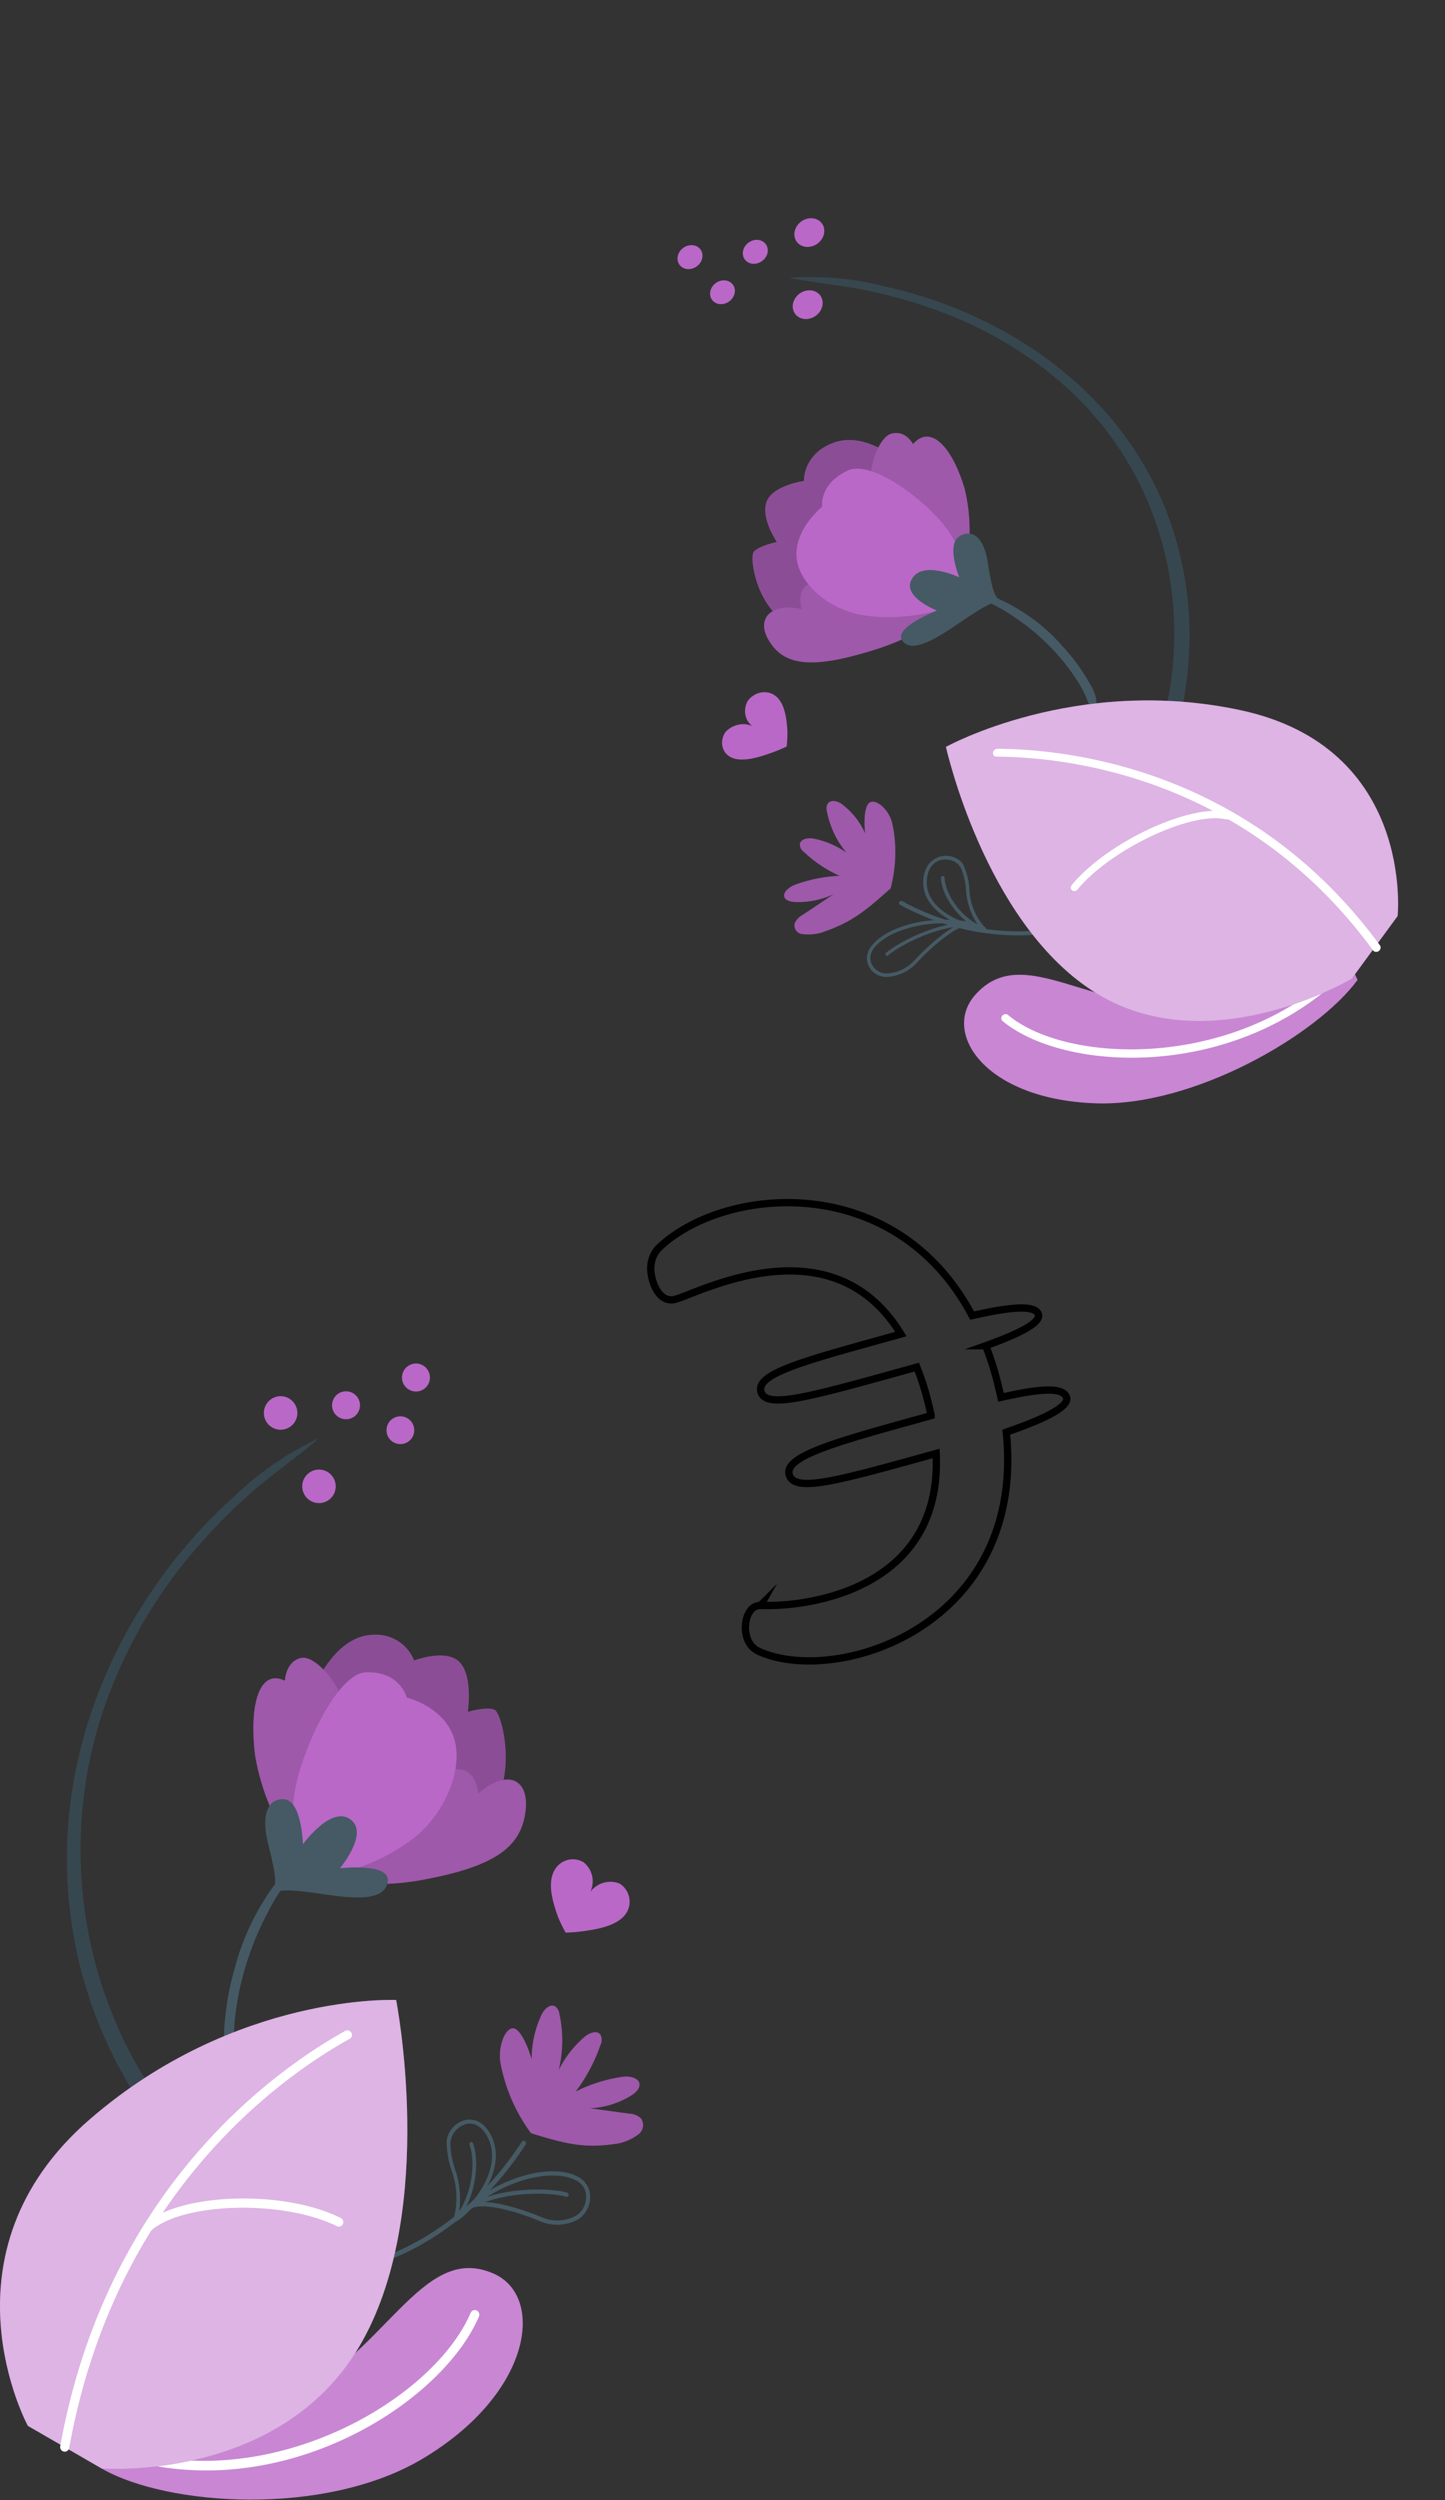 <svg width="396" height="685" fill="none" xmlns="http://www.w3.org/2000/svg"><rect width="100%" height="100%" fill="#333333" stroke="none"/><path d="M208.455 439.813c11.053.584 49.907-3.391 48.095-41.608l-.875.243c-26.606 7.389-38.008 10.556-39.395 5.562-1.387-4.993 12.676-8.899 34.721-15.022l4.181-1.161a95.26 95.26 0 00-1.398-5.771 71.5 71.5 0 00-2.536-7.508l-3.383.939c-26.606 7.39-38.008 10.557-39.332 5.792-1.323-4.765 10.84-8.143 32.885-14.266l5.473-1.52c-18.895-30.886-55.115-11.383-61.766-9.535-3.801 1.055-6.142-3.099-6.701-7.173-.346-2.573.387-5.24 2.264-7.034 17.731-16.791 64.565-21.217 85.721 18.69 10.237-2.35 17.407-3.069 18.18-.286.667 2.402-6.227 5.589-14.457 8.532a84.233 84.233 0 012.694 8.08c.572 2.059 1.057 4.1 1.483 6.076 10.237-2.351 17.141-2.995 17.988.054.762 2.745-7.413 6.33-16.528 9.477 5.445 53.51-46.953 69.746-67.966 59.979-5.408-2.522-4.111-12.737.625-12.492l.027-.048z" stroke="#000" stroke-width="2" stroke-miterlimit="10"/><path d="M80.534 384.304a4.589 4.589 0 11-6.449-.812 4.552 4.552 0 013.395-.944 4.564 4.564 0 013.053 1.756zm10.512 20.106a4.592 4.592 0 01.354 5.082 4.586 4.586 0 01-6.987 1.191 4.585 4.585 0 01.184-7.085 4.553 4.553 0 013.394-.944c.6.076 1.18.27 1.704.571.524.302.983.705 1.35 1.185zm6.759-21.81a3.827 3.827 0 11-5.956 4.808 3.827 3.827 0 015.956-4.808zm14.893 6.868a3.808 3.808 0 01.337 4.236 3.796 3.796 0 01-5.824.984 3.803 3.803 0 01.244-5.901 3.775 3.775 0 015.243.681zm4.271-14.47a3.825 3.825 0 01-3.471 6.199 3.827 3.827 0 01-1.771-6.88 3.801 3.801 0 015.242.681z" fill="#BA68C8"/><path d="M19.218 523.736c-4.142-33.633 6.396-67.029 26.685-93.872a138.947 138.947 0 0118.35-19.949 86.033 86.033 0 0122.806-15.728s.157 0 0 .157c-6.055 5.243-12.661 9.647-18.612 14.968a154.751 154.751 0 00-16.436 16.961 133.19 133.19 0 00-23.592 41.942 120.58 120.58 0 008.336 96.283 104.833 104.833 0 0016.75 22.308 98.745 98.745 0 0022.649 16.358c1.547.891.446 3.722-1.284 3.381-8.572-1.756-16.122-7.706-22.309-13.657a106.323 106.323 0 01-16.619-20.709 119.928 119.928 0 01-16.724-48.443z" fill="#37474F"/><path d="M27.817 676.274c17.957 10.355 61.157 13.291 87.921-2.621 30.173-17.93 33.659-44.564 19.53-50.75-20.08-8.913-29.884 23.592-58.3 35.493-33.79 14.182-49.15 6.633-49.15 6.633v11.245z" fill="#BA68C8"/><path opacity=".2" d="M27.817 676.274c17.957 10.355 61.157 13.291 87.921-2.621 30.173-17.93 33.659-44.564 19.53-50.75-20.08-8.913-29.884 23.592-58.3 35.493-33.79 14.182-49.15 6.633-49.15 6.633v11.245z" fill="#fff"/><path d="M56.525 676.825c34.839 0 66.216-22.282 74.736-42.178a1.285 1.285 0 00-.655-1.652 1.232 1.232 0 00-1.626.656c-10.171 23.749-54.55 49.806-95.025 37.302a1.26 1.26 0 00-1.573.813 1.283 1.283 0 00.84 1.572 78.635 78.635 0 0023.303 3.487z" fill="#fff"/><path d="M64.364 620.229a.655.655 0 00.446.76c29.176 8.808 60.292-4.325 79.244-33.449a.678.678 0 00-.183-.917.681.681 0 00-.918.209c-18.638 28.626-49.15 41.523-77.75 32.899a.68.68 0 00-.839.446v.052z" fill="#455A64"/><path d="M122.428 586.256a7.05 7.05 0 000 1.048 24.78 24.78 0 001.258 7.13 22.116 22.116 0 01.603 13.605.577.577 0 00.184.577.547.547 0 00.603 0c5.479-3.486 13.474-14.05 9.935-22.622-2.255-5.453-5.793-5.427-7.235-5.243a6.916 6.916 0 00-5.348 5.505zm3.382 20.001c.6-4.062.204-8.209-1.154-12.085a24.247 24.247 0 01-1.232-6.841 5.823 5.823 0 014.509-5.453c2.49-.446 4.719 1.206 6.108 4.535 3.224 7.864-3.88 16.934-8.388 20.499l.157-.655z" fill="#455A64"/><path d="M124.186 608.092a.467.467 0 000 .445.52.52 0 00.734 0c4.535-4.115 6.946-14.863 4.744-21.311a.523.523 0 00-.655-.341.548.548 0 00-.341.681c2.281 6.659-.55 16.672-4.456 20.185a.629.629 0 00-.026.341z" fill="#455A64"/><path d="M128.037 604.579a.761.761 0 000 .472.65.65 0 00.813.157c3.302-2.097 13.106.787 18.874 3.225a12.036 12.036 0 0010.721-.393 7.268 7.268 0 003.277-6.187 6.103 6.103 0 00-3.749-5.688c-5.95-2.936-18.35-1.101-29.805 8.073a.526.526 0 00-.131.341zm32.426-1.389a5.609 5.609 0 01-2.621 3.853 10.773 10.773 0 01-9.62.315c-.525-.21-10.669-4.483-16.882-4.037 10.302-7.287 20.971-8.677 26.214-6.108a4.982 4.982 0 013.093 4.614 5.7 5.7 0 01-.184 1.363z" fill="#455A64"/><path d="M128.037 604.579a.596.596 0 000 .42.603.603 0 00.812.209c9.07-5.242 22.597-4.535 26.214-3.381a.603.603 0 00.76-.367.577.577 0 00-.393-.734c-3.749-1.206-17.773-1.966-27.158 3.46a.652.652 0 00-.235.393z" fill="#455A64"/><path d="M137.237 565.626a46.96 46.96 0 008.284 18.795c10.748 3.381 15.44 4.142 23.986 2.805a13.917 13.917 0 005.636-2.622 3.201 3.201 0 00.524-4.22 5.065 5.065 0 00-3.277-1.311l-10.721-1.468a23.601 23.601 0 0011.324-3.512c1.258-.787 2.622-2.071 2.176-3.487-.446-1.415-2.779-1.887-4.509-1.625a41.31 41.31 0 00-12.897 4.037 46.237 46.237 0 006.789-12.74 3.163 3.163 0 000-2.831c-.996-1.363-3.172-.446-4.43.655a29.22 29.22 0 00-7.025 9.07 34.268 34.268 0 00.21-15.387 3.034 3.034 0 00-1.128-2.071c-1.363-.839-2.988.681-3.696 2.123a28.383 28.383 0 00-2.778 12.399c-.708-2.621-3.015-8.729-5.243-8.546-2.228.184-4.168 5.532-3.225 9.936z" fill="#BA68C8"/><path opacity=".15" d="M137.237 565.626a46.96 46.96 0 008.284 18.795c10.748 3.381 15.44 4.142 23.986 2.805a13.917 13.917 0 005.636-2.622 3.201 3.201 0 00.524-4.22 5.065 5.065 0 00-3.277-1.311l-10.721-1.468a23.601 23.601 0 0011.324-3.512c1.258-.787 2.622-2.071 2.176-3.487-.446-1.415-2.779-1.887-4.509-1.625a41.31 41.31 0 00-12.897 4.037 46.237 46.237 0 006.789-12.74 3.163 3.163 0 000-2.831c-.996-1.363-3.172-.446-4.43.655a29.22 29.22 0 00-7.025 9.07 34.268 34.268 0 00.21-15.387 3.034 3.034 0 00-1.128-2.071c-1.363-.839-2.988.681-3.696 2.123a28.383 28.383 0 00-2.778 12.399c-.708-2.621-3.015-8.729-5.243-8.546-2.228.184-4.168 5.532-3.225 9.936z" fill="#000"/><path d="M98.621 498.518a58.381 58.381 0 00-25.558 26.057 80.919 80.919 0 00-8.651 28.153 44.005 44.005 0 00-.262 5.584c.13 1.141.13 2.293 0 3.434 0 .472-.97.944-1.363.472-1.835-2.281-1.363-6.239-1.127-8.965a74.87 74.87 0 012.62-13.815 66.478 66.478 0 0116.096-29.176 60.726 60.726 0 0118.01-12.347c.288 0 .261.446 0 .551l.235.052z" fill="#455A64"/><path d="M81.949 512.123a58.456 58.456 0 01-1.101-35.572c5.478-20.106 13.29-28.678 21.784-28.678a11.168 11.168 0 0110.852 7.051s8.965-3.434 12.583.577c3.617 4.011 2.123 13.5 2.123 13.5s5.243-1.546 7.34-.576c2.097.97 6.396 18.533-1.494 27.786-7.891 9.254-34.183 22.623-52.087 15.912z" fill="#BA68C8"/><path opacity=".25" d="M81.949 512.123a58.456 58.456 0 01-1.101-35.572c5.478-20.106 13.29-28.678 21.784-28.678a11.168 11.168 0 0110.852 7.051s8.965-3.434 12.583.577c3.617 4.011 2.123 13.5 2.123 13.5s5.243-1.546 7.34-.576c2.097.97 6.396 18.533-1.494 27.786-7.891 9.254-34.183 22.623-52.087 15.912z" fill="#000"/><path d="M84.52 513.67a70.28 70.28 0 0032.872 1.048c18.847-3.67 25.401-9.07 26.607-18.349 1.206-9.28-5.243-11.77-12.897-4.981 0 0-.551-5.033-3.566-6.239a10.485 10.485 0 00-9.253 1.52c-1.285 1.311-14.313 23.645-33.764 27.001z" fill="#BA68C8"/><path opacity=".15" d="M84.52 513.67a70.28 70.28 0 0032.872 1.048c18.847-3.67 25.401-9.07 26.607-18.349 1.206-9.28-5.243-11.77-12.897-4.981 0 0-.551-5.033-3.566-6.239a10.485 10.485 0 00-9.253 1.52c-1.285 1.311-14.313 23.645-33.764 27.001z" fill="#000"/><path d="M79.777 505.543a62.023 62.023 0 01-9.856-24.562c-1.652-13.107.812-24.012 8.152-20.525 0 0 .21-5.374 4.509-6.239 4.3-.865 13.5 9.725 13.107 20.709-.393 10.983-15.912 30.617-15.912 30.617z" fill="#BA68C8"/><path opacity=".15" d="M79.777 505.543a62.023 62.023 0 01-9.856-24.562c-1.652-13.107.812-24.012 8.152-20.525 0 0 .21-5.374 4.509-6.239 4.3-.865 13.5 9.725 13.107 20.709-.393 10.983-15.912 30.617-15.912 30.617z" fill="#000"/><path d="M84.522 513.67c10.329 1.101 23.986-5.558 30.513-11.482 7.864-7.183 12.295-19.241 8.992-27.079-3.303-7.838-12.557-10.04-12.557-10.04s-1.782-7.209-11.167-6.92c-6.448.183-14.47 14.522-18.192 27.052-3.723 12.531-1.626 23.226 2.411 28.469z" fill="#BA68C8"/><path d="M74.897 518.441c3.067-.918 6.422-.577 14.784.655 8.362 1.232 15.86 1.547 16.594-3.644.734-5.19-13.107-3.617-13.107-3.617s7.444-8.913 3.434-12.871c-5.243-5.243-13.58 6.291-13.58 6.291s-.314-12.111-5.242-12.32c-4.928-.21-5.977 5.242-4.456 11.534 1.52 6.291 2.83 11.114 1.573 13.972z" fill="#455A64"/><path d="M27.821 676.274L7.637 664.609S-18 617.424 24.676 580.567c40.08-34.654 83.884-32.636 83.884-32.636s11.193 56.675-9.175 93.322c-21.547 39.032-71.564 35.021-71.564 35.021z" fill="#BA68C8"/><path opacity=".5" d="M27.821 676.274L7.637 664.609S-18 617.424 24.676 580.567c40.08-34.654 83.884-32.636 83.884-32.636s11.193 56.675-9.175 93.322c-21.547 39.032-71.564 35.021-71.564 35.021z" fill="#fff"/><path d="M17.727 671.687a1.256 1.256 0 001.232-1.022c12.556-69.546 57.932-101.553 76.859-112.091a1.197 1.197 0 00.594-.738 1.204 1.204 0 00-.123-.94 1.26 1.26 0 00-1.677-.498C75.37 567.12 29.234 599.625 16.495 670.219a1.286 1.286 0 001.022 1.442l.21.026z" fill="#fff"/><path d="M40.48 611.5c.31.004.609-.108.84-.315 8.755-7.864 36.384-8.545 50.985-1.284a1.215 1.215 0 00.943.077 1.21 1.21 0 00.708-.628 1.256 1.256 0 00-.55-1.677c-15.728-7.865-44.249-6.868-53.738 1.651a1.258 1.258 0 000 1.756 1.147 1.147 0 00.812.42z" fill="#fff"/><path d="M152.021 512.28a5.82 5.82 0 013.225-2.621 5.743 5.743 0 014.692.55 6.71 6.71 0 011.835 8.127 6.817 6.817 0 018.048-2.281 5.818 5.818 0 012.621 3.854 5.739 5.739 0 01-.708 4.063c-2.333 3.932-9.253 4.692-11.481 5.059a46.267 46.267 0 01-5.243.446 37.56 37.56 0 01-2.307-4.876c-.682-2.176-3.067-8.389-.682-12.321zm65.823-449.138a3.684 3.684 0 00.06 2.257 3.325 3.325 0 001.37 1.694 3.843 3.843 0 002.22.561 4.644 4.644 0 002.322-.761 4.719 4.719 0 001.643-1.828c.366-.73.509-1.523.411-2.278a3.349 3.349 0 00-.959-1.962 3.59 3.59 0 00-2.007-.986 4.25 4.25 0 00-1.602.06 4.756 4.756 0 00-2.742 1.79 4.37 4.37 0 00-.716 1.453zm-.451 19.752a3.685 3.685 0 00.06 2.257 3.326 3.326 0 001.37 1.695 3.844 3.844 0 002.22.56 4.65 4.65 0 002.322-.761 4.719 4.719 0 001.643-1.828 3.96 3.96 0 00.411-2.278 3.355 3.355 0 00-.959-1.962 3.59 3.59 0 00-2.008-.986 4.247 4.247 0 00-1.601.06 4.777 4.777 0 00-2.743 1.79 4.387 4.387 0 00-.715 1.453zM203.711 68.44a3.095 3.095 0 00.014 1.907c.205.597.601 1.1 1.136 1.443a3.2 3.2 0 001.867.482 3.878 3.878 0 001.957-.643 3.933 3.933 0 001.374-1.548 3.297 3.297 0 00.321-1.922 2.795 2.795 0 00-.845-1.634 3.014 3.014 0 00-1.718-.786c-.854-.105-1.758.118-2.523.62-.764.504-1.332 1.249-1.583 2.08zm-8.978 11.102a3.07 3.07 0 00.026 1.888c.206.59.6 1.086 1.132 1.424a3.179 3.179 0 001.851.473 3.853 3.853 0 001.938-.639 3.909 3.909 0 001.362-1.532 3.27 3.27 0 00.322-1.903 2.776 2.776 0 00-.828-1.623 2.993 2.993 0 00-1.697-.79c-.855-.115-1.764.103-2.531.608-.768.505-1.334 1.257-1.575 2.094zm-8.914-9.648c-.195.645-.19 1.31.015 1.907.205.597.601 1.1 1.136 1.442a3.2 3.2 0 001.867.483 3.88 3.88 0 001.957-.643 3.936 3.936 0 001.375-1.549 3.297 3.297 0 00.32-1.92 2.8 2.8 0 00-.844-1.635 3.02 3.02 0 00-1.719-.787c-.855-.11-1.761.11-2.527.615-.767.504-1.333 1.252-1.58 2.087z" fill="#BA68C8"/><path d="M321.839 146.419c-8.394-27.571-29.475-48.68-56.702-60.59-7.323-3.215-15.054-5.71-23.081-7.451-8.129-2.073-16.724-2.852-25.452-2.308 0 0-.137.068.056.121 7.138 1.43 14.457 1.983 21.532 3.519 7 1.483 13.803 3.481 20.35 5.977 13.435 5.11 25.461 12.592 35.487 22.079 10.254 9.808 17.954 21.749 22.617 35.073 4.662 13.325 6.187 27.744 4.476 42.351-1.064 8.205-3.289 16.37-6.615 24.28-3.543 7.867-8.213 15.354-13.87 22.238-1.028 1.345.94 3.046 2.324 2.044 6.831-5.015 11.276-12.809 14.536-20.021 3.349-7.473 5.725-15.199 7.072-22.996 2.568-15.169 1.636-30.286-2.73-44.316z" fill="#37474F"/><path d="M372.031 268.469c-10.96 14.99-44.789 34.737-71.766 33.804-30.409-1.045-42.261-19.404-32.972-29.743 13.161-14.783 32.1 5.367 59.047 2.65 32.053-3.21 41.873-15.062 41.873-15.062l3.818 8.351z" fill="#BA68C8"/><path opacity=".2" d="M372.031 268.469c-10.96 14.99-44.789 34.737-71.766 33.804-30.409-1.045-42.261-19.404-32.972-29.743 13.161-14.783 32.1 5.367 59.047 2.65 32.053-3.21 41.873-15.062 41.873-15.062l3.818 8.351z" fill="#fff"/><path d="M348.923 280.672c-27.943 14.083-60.633 10.306-74.183-.949a.95.95 0 01-.327-.705 1.16 1.16 0 01.641-1.046c.13-.067.27-.11.411-.126.142-.016.283-.005.415.033a.958.958 0 01.353.186c16.176 13.435 60.568 14.744 88.81-10.856.221-.201.505-.317.793-.324a1 1 0 01.743.289.967.967 0 01.241.747c-.027.28-.164.55-.383.754a78.823 78.823 0 01-17.514 11.997z" fill="#fff"/><path d="M321.687 239.266a.491.491 0 01.092.373.62.62 0 01-.202.366c-20.641 18.359-50.076 21.444-74.964 7.854a.484.484 0 01-.236-.326.576.576 0 01.082-.421.696.696 0 01.378-.262.584.584 0 01.431.041c24.47 13.354 53.341 10.343 73.578-7.647a.677.677 0 01.428-.17.53.53 0 01.395.154l.018.038z" fill="#455A64"/><path d="M263.857 236.659c.144.255.267.522.367.799a18.867 18.867 0 011.419 5.965c.134 4.011 1.62 7.726 4.245 10.616a.433.433 0 01.101.244.506.506 0 01-.056.274.596.596 0 01-.516.256c-5.904-.322-16.436-4.962-16.41-12.996.019-5.112 3.054-6.599 4.351-7.073 1.242-.349 2.522-.354 3.679-.013 1.156.341 2.137 1.012 2.82 1.928zm4.107 16.67c-1.934-2.837-3.047-6.164-3.242-9.693a18.397 18.397 0 00-1.341-5.734c-.488-.953-1.317-1.688-2.359-2.091-1.041-.404-2.238-.453-3.404-.141-2.285.72-3.612 2.927-3.635 6.053-.005 7.361 9.243 11.243 14.345 12.038l-.364-.432z" fill="#455A64"/><path d="M270.115 254.226a.354.354 0 01.16.343.562.562 0 01-.268.272.547.547 0 01-.375.043c-5.443-1.217-11.403-8.438-11.784-14.336a.476.476 0 01.116-.345.58.58 0 01.335-.198.507.507 0 01.367.077.412.412 0 01.176.3c.387 6.093 6.451 12.571 11.128 13.594a.459.459 0 01.145.25z" fill="#455A64"/><path d="M266.023 252.752a.545.545 0 01.155.345.648.648 0 01-.231.317.642.642 0 01-.372.129c-3.35-.187-10.298 5.913-14.142 10.043a12.332 12.332 0 01-4.005 2.981 11.587 11.587 0 01-4.76 1.099 5.73 5.73 0 01-2.838-.963 5.127 5.127 0 01-1.835-2.225c-.407-.882-.516-1.894-.311-2.906.205-1.012.713-1.979 1.461-2.778 3.827-4.569 14.417-8.278 26.66-6.237a.378.378 0 01.218.195zm-26.575 12.191c.37.524.863.952 1.446 1.254.582.301 1.242.47 1.932.495a10.385 10.385 0 004.27-1 11.057 11.057 0 003.583-2.688c.353-.367 7.119-7.622 12.27-9.826-10.693-1.131-19.744 2.199-23.122 6.212a4.71 4.71 0 00-1.208 2.258 3.832 3.832 0 00.233 2.374c.157.333.357.643.596.921z" fill="#455A64"/><path d="M265.785 252.938a.425.425 0 01.135.301.568.568 0 01-.202.338.584.584 0 01-.375.135c-8.884-.152-19.383 5.738-21.879 8.006a.6.6 0 01-.37.16.47.47 0 01-.352-.121.407.407 0 01-.114-.34.513.513 0 01.06-.186.573.573 0 01.129-.157c2.584-2.357 13.46-8.484 22.654-8.325a.486.486 0 01.314.189z" fill="#455A64"/><path d="M244.576 225.843c1.192 5.644 1.024 11.626-.492 17.515-7.745 7.021-11.368 9.551-18.888 12.123-1.846.531-3.742.666-5.548.396a2.412 2.412 0 01-1.561-1.057c-.344-.542-.45-1.21-.301-1.879a5.242 5.242 0 012.267-2.35l8.37-5.579c-3.382 1.537-7.014 2.262-10.554 2.108-1.306-.062-2.868-.453-2.979-1.698-.11-1.244 1.66-2.572 3.179-3.099 3.928-1.408 7.993-2.21 12.033-2.373-3.72-1.671-7.069-3.927-9.926-6.688a2.284 2.284 0 01-.754-.919 2.434 2.434 0 01-.203-1.197c.362-1.436 2.472-1.659 3.885-1.362 3.269.671 6.287 1.978 8.879 3.845-2.73-3.257-4.569-7.161-5.379-11.417a2.384 2.384 0 01-.096-1.008 2.77 2.77 0 01.327-1.012c.844-1.197 2.702-.739 3.775.043a20.474 20.474 0 016.493 8.109c-.301-2.256-.46-7.787 1.445-8.581 1.905-.794 5.318 2.393 6.028 6.08z" fill="#BA68C8"/><path opacity=".15" d="M244.576 225.843c1.192 5.644 1.024 11.626-.492 17.515-7.745 7.021-11.368 9.551-18.888 12.123-1.846.531-3.742.666-5.548.396a2.412 2.412 0 01-1.561-1.057c-.344-.542-.45-1.21-.301-1.879a5.242 5.242 0 012.267-2.35l8.37-5.579c-3.382 1.537-7.014 2.262-10.554 2.108-1.306-.062-2.868-.453-2.979-1.698-.11-1.244 1.66-2.572 3.179-3.099 3.928-1.408 7.993-2.21 12.033-2.373-3.72-1.671-7.069-3.927-9.926-6.688a2.284 2.284 0 01-.754-.919 2.434 2.434 0 01-.203-1.197c.362-1.436 2.472-1.659 3.885-1.362 3.269.671 6.287 1.978 8.879 3.845-2.73-3.257-4.569-7.161-5.379-11.417a2.384 2.384 0 01-.096-1.008 2.77 2.77 0 01.327-1.012c.844-1.197 2.702-.739 3.775.043a20.474 20.474 0 016.493 8.109c-.301-2.256-.46-7.787 1.445-8.581 1.905-.794 5.318 2.393 6.028 6.08z" fill="#000"/><path d="M247.785 160.527c11.392-.364 22.157 2.755 30.716 8.899 6.929 4.708 12.724 10.698 17.098 17.671a32.101 32.101 0 012.158 4.122c.284.921.683 1.794 1.19 2.604.163.358 1.15.303 1.32-.221.766-2.509-1.006-5.31-2.151-7.276a54.511 54.511 0 00-7.013-9.361c-6.166-7.1-14.346-12.36-23.768-15.284-6.21-1.708-12.837-2.288-19.559-1.712-.244.123-.068.45.191.418l-.182.14z" fill="#455A64"/><path d="M265.982 161.391c-.518-10.29-4.42-19.772-11.164-27.128-11.383-12.771-20.789-15.917-27.851-12.35-1.96.9-3.651 2.332-4.839 4.096-1.188 1.764-1.813 3.772-1.79 5.747 0 0-8.621 1.191-10.266 5.716-1.646 4.526 2.818 11.012 2.818 11.012s-4.884 1.042-6.298 2.65c-1.415 1.608.975 16.579 10.678 20.202 9.703 3.623 36.104 2.604 48.712-9.945z" fill="#BA68C8"/><path opacity=".25" d="M265.982 161.391c-.518-10.29-4.42-19.772-11.164-27.128-11.383-12.771-20.789-15.917-27.851-12.35-1.96.9-3.651 2.332-4.839 4.096-1.188 1.764-1.813 3.772-1.79 5.747 0 0-8.621 1.191-10.266 5.716-1.646 4.526 2.818 11.012 2.818 11.012s-4.884 1.042-6.298 2.65c-1.415 1.608.975 16.579 10.678 20.202 9.703 3.623 36.104 2.604 48.712-9.945z" fill="#000"/><path d="M264.802 164.125c-7.712 6.56-16.719 11.445-26.282 14.255-16.479 5.038-23.571 3.762-27.612-2.556-4.041-6.318.36-10.792 8.803-8.948 0 0-1.216-3.921.827-6.043 1.1-.992 2.396-1.75 3.784-2.215 1.388-.465 2.831-.624 4.214-.465 1.473.436 19.402 11.488 36.266 5.972z" fill="#BA68C8"/><path opacity=".15" d="M264.802 164.125c-7.712 6.56-16.719 11.445-26.282 14.255-16.479 5.038-23.571 3.762-27.612-2.556-4.041-6.318.36-10.792 8.803-8.948 0 0-1.216-3.921.827-6.043 1.1-.992 2.396-1.75 3.784-2.215 1.388-.465 2.831-.624 4.214-.465 1.473.436 19.402 11.488 36.266 5.972z" fill="#000"/><path d="M264.482 156.661c1.705-7.748 1.653-15.549-.152-22.87-3.16-10.667-9.064-17.908-14.111-12.132 0 0-2.052-3.996-6.022-2.823-3.969 1.174-8.128 13.143-3.964 21.325 4.164 8.182 24.249 16.5 24.249 16.5z" fill="#BA68C8"/><path opacity=".15" d="M264.482 156.661c1.705-7.748 1.653-15.549-.152-22.87-3.16-10.667-9.064-17.908-14.111-12.132 0 0-2.052-3.996-6.022-2.823-3.969 1.174-8.128 13.143-3.964 21.325 4.164 8.182 24.249 16.5 24.249 16.5z" fill="#000"/><path d="M264.427 164.031c-8.254 5.179-21.939 5.926-29.416 4.221-9.023-2.088-16.84-9.289-16.756-16.574.085-7.285 7.066-12.84 7.066-12.84s-.971-6.171 6.969-9.908c5.452-2.579 17.048 4.824 24.436 12.678 7.387 7.854 9.285 16.78 7.701 22.423z" fill="#BA68C8"/><path d="M273.995 164.594c-2.826.593-5.467 2.242-11.921 6.635s-12.505 7.745-14.847 4.194c-2.343-3.551 9.55-8.139 9.55-8.139s-9.1-3.525-7.134-8.134c2.548-6.076 13.26-.973 13.26-.973s-3.801-9.129.175-11.335c3.977-2.205 6.666 1.41 7.526 6.717.86 5.306 1.4 9.435 3.391 11.035z" fill="#455A64"/><path d="M370.424 268.151l12.587-17.181s4.735-46.284-43.264-56.448c-45.094-9.576-80.508 10.106-80.508 10.106s10.473 47.468 40.006 66.719c31.335 20.566 71.179-3.196 71.179-3.196z" fill="#BA68C8"/><path opacity=".5" d="M370.424 268.151l12.587-17.181s4.735-46.284-43.264-56.448c-45.094-9.576-80.508 10.106-80.508 10.106s10.473 47.468 40.006 66.719c31.335 20.566 71.179-3.196 71.179-3.196z" fill="#fff"/><path d="M377.684 260.66a1.217 1.217 0 01-.766.113.994.994 0 01-.616-.376c-34.82-47.58-83.765-52.984-103.194-53.103a1.048 1.048 0 01-.418-.079.943.943 0 01-.335-.234.897.897 0 01-.198-.352.987.987 0 01-.03-.413 1.21 1.21 0 01.408-.754 1.28 1.28 0 01.813-.323c19.755.128 69.506 5.594 104.846 53.894.153.227.202.512.138.795a1.264 1.264 0 01-.482.725l-.166.107z" fill="#fff"/><path d="M336.762 224.372a1.123 1.123 0 01-.767.103c-9.524-2.241-31.572 8.179-40.696 19.21a1.175 1.175 0 01-.72.428c-.138.024-.278.02-.41-.01a.927.927 0 01-.357-.165.908.908 0 01-.37-.663 1.095 1.095 0 01.248-.77c9.815-11.913 32.671-22.457 42.992-20.031.259.08.464.257.573.495a.99.99 0 01.009.778 1.056 1.056 0 01-.189.356 1.138 1.138 0 01-.313.269z" fill="#fff"/><path d="M212.083 190.366c-1.014-.638-2.275-.867-3.544-.642a5.843 5.843 0 00-3.651 2.349c-.635 1.2-.852 2.53-.616 3.777a4.999 4.999 0 001.918 3.091c-1.155-.548-2.508-.687-3.843-.397a6.913 6.913 0 00-3.531 2.001 5.398 5.398 0 00-.832 1.949 4.755 4.755 0 00.016 2.03 4.28 4.28 0 001.981 2.763c3.267 1.995 9.194-.287 11.144-.93a46.751 46.751 0 004.446-1.826 31.26 31.26 0 00.205-4.618c-.192-1.918-.383-7.574-3.693-9.547z" fill="#BA68C8"/></svg>